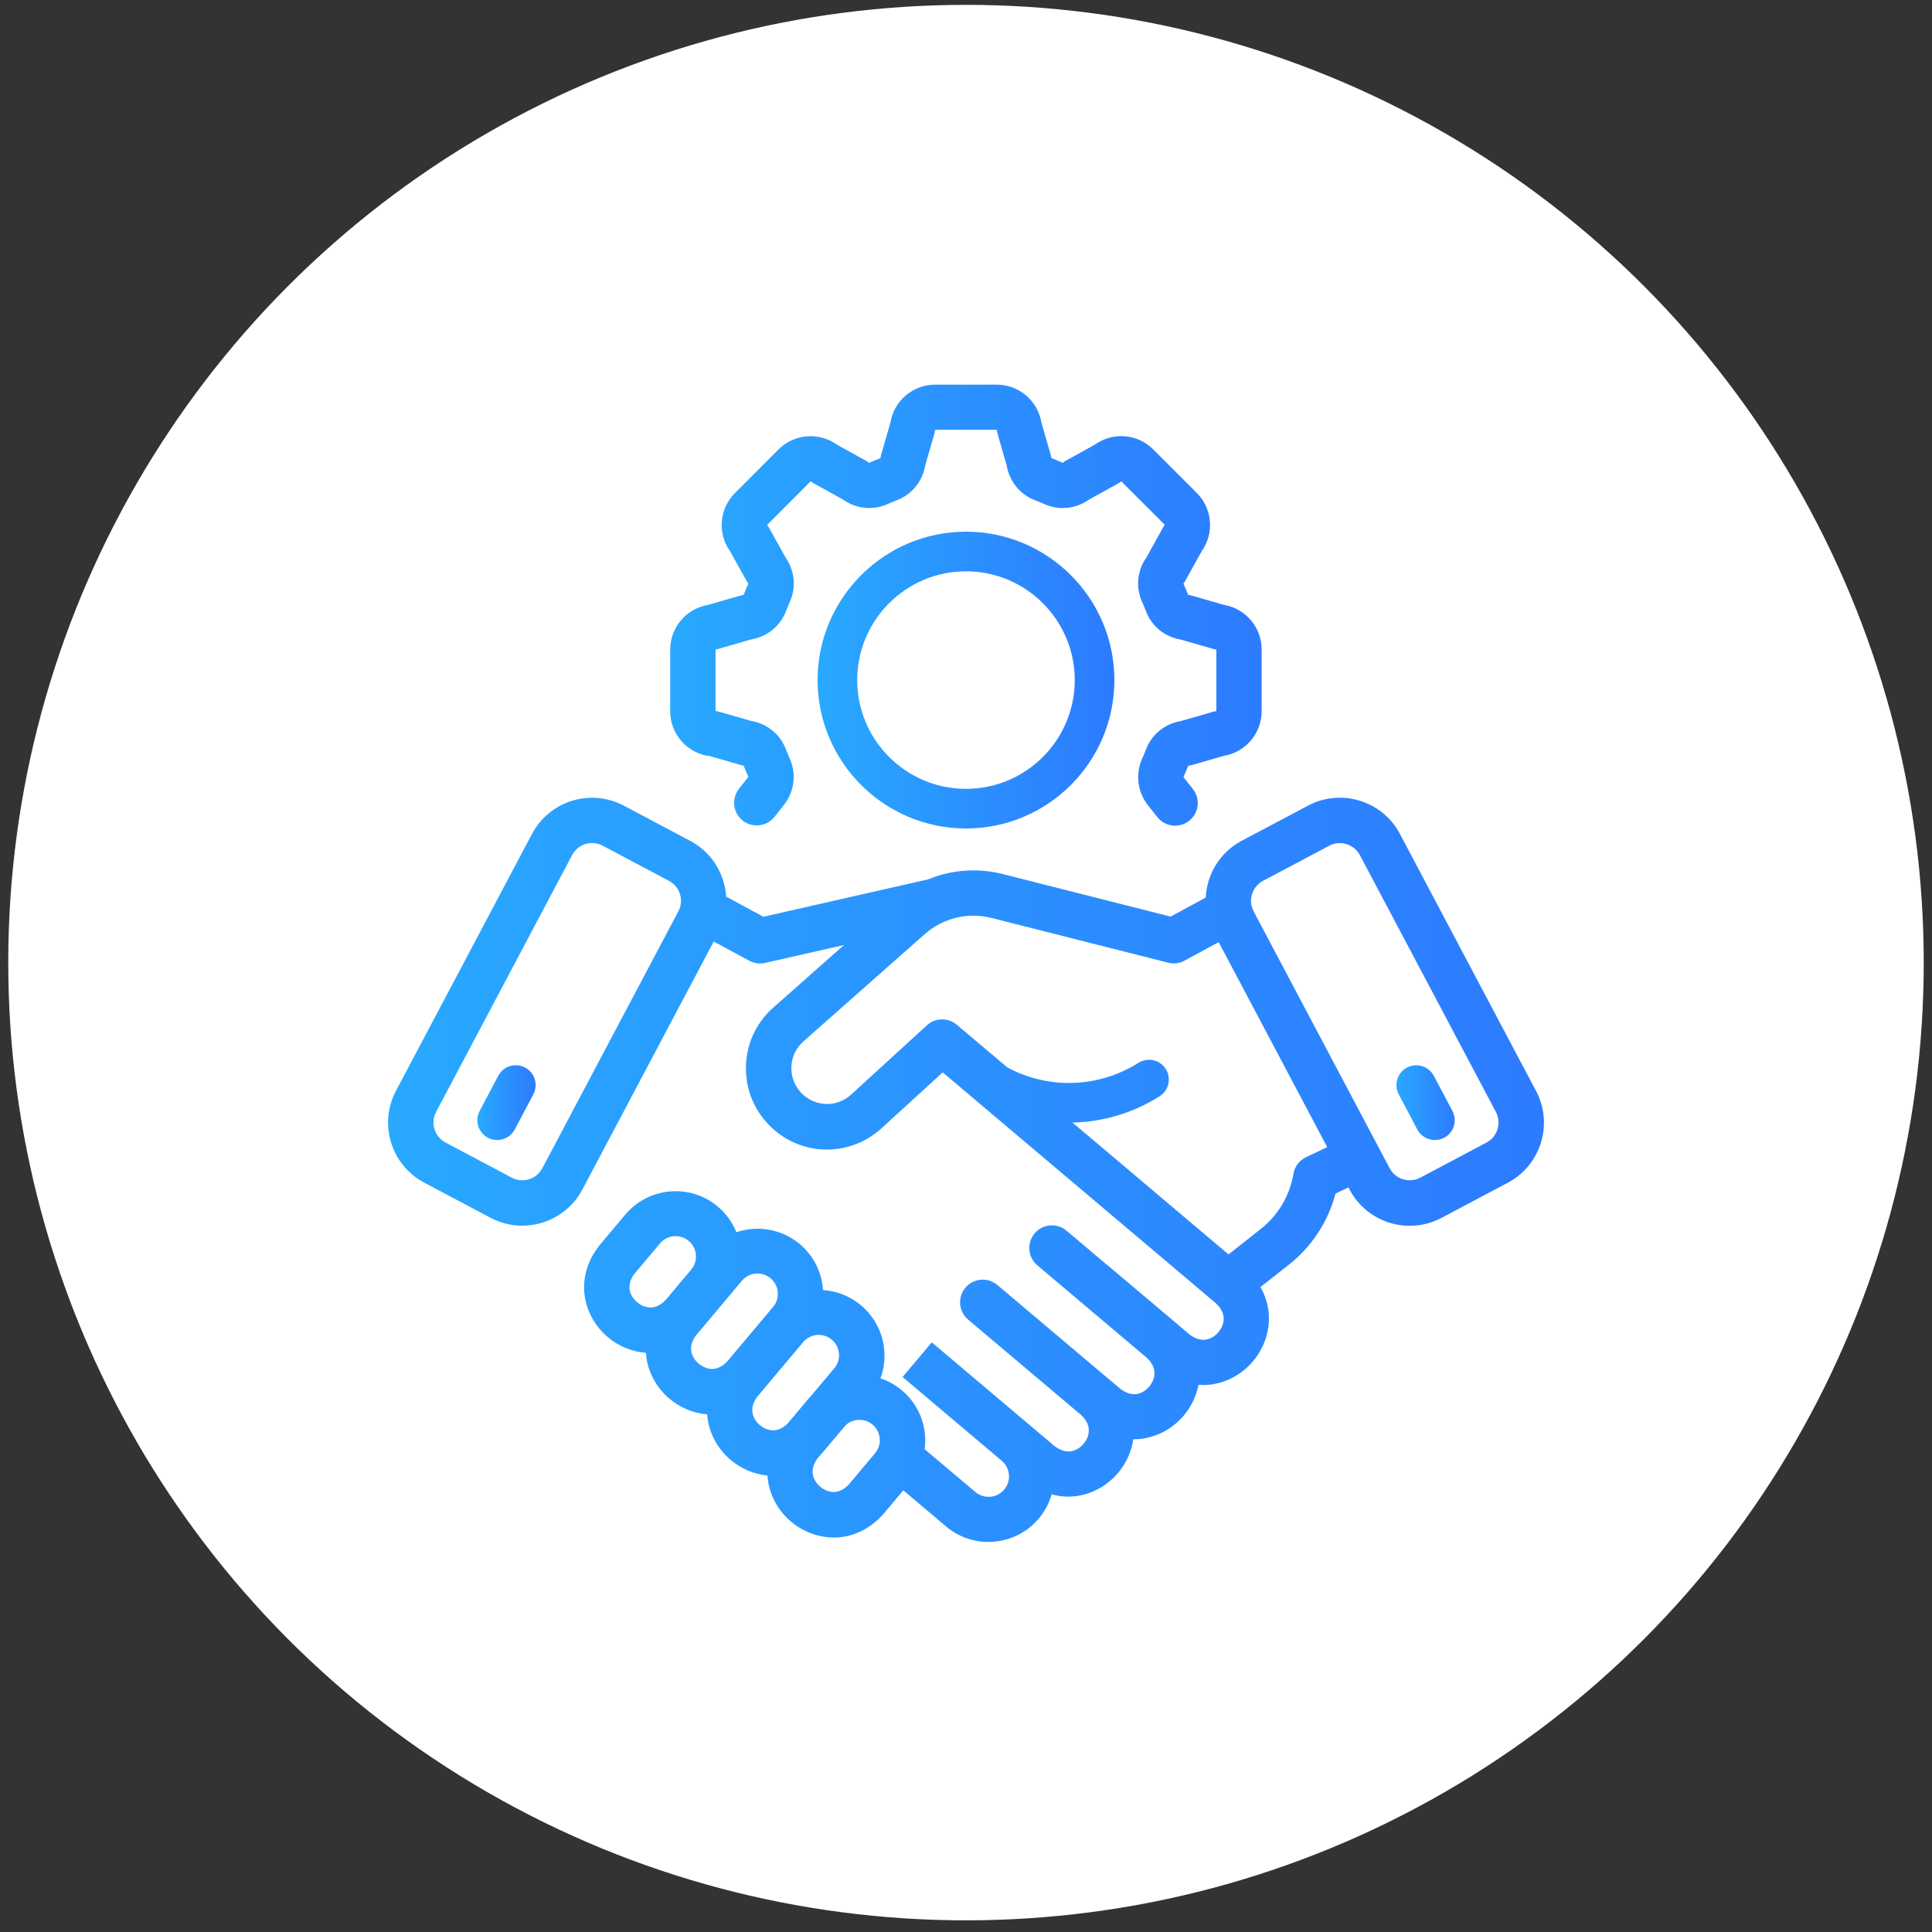 <svg width="117" height="117" viewBox="0 0 117 117" fill="none" xmlns="http://www.w3.org/2000/svg">
<rect x="0" y="0" width="117" height="117" fill="#333333" stroke="none"/>
<circle cx="58.5" cy="58.294" r="58" fill="white"/>
<path d="M93.014 66.055L84.778 50.502C84.264 49.528 83.403 48.818 82.35 48.492C81.301 48.17 80.187 48.273 79.216 48.787L75.204 50.913C74.231 51.427 73.521 52.288 73.195 53.341C73.092 53.677 73.034 54.016 73.017 54.356L70.891 55.508L60.71 52.929C59.194 52.545 57.62 52.672 56.211 53.252L46.229 55.518L43.973 54.297C43.953 53.975 43.898 53.66 43.798 53.344C43.476 52.295 42.763 51.431 41.789 50.916L37.777 48.79C36.803 48.276 35.692 48.173 34.643 48.495C33.594 48.818 32.73 49.531 32.215 50.505L23.979 66.059C23.465 67.033 23.362 68.144 23.684 69.193C24.006 70.242 24.72 71.106 25.693 71.621L29.705 73.747C30.316 74.069 30.974 74.227 31.625 74.227C33.1 74.227 34.533 73.431 35.267 72.039L43.222 57.017L45.379 58.183C45.581 58.292 45.808 58.347 46.031 58.347C46.133 58.347 46.236 58.334 46.332 58.313L51.112 57.23L46.85 61.001C45.835 61.886 45.242 63.117 45.177 64.465C45.115 65.809 45.588 67.091 46.514 68.072C48.359 70.023 51.369 70.143 53.372 68.339L57.089 64.941L73.63 78.921C74.481 79.71 73.966 80.461 73.788 80.674C73.61 80.886 72.958 81.517 72.036 80.814L71.282 80.176C71.282 80.176 71.275 80.169 71.268 80.163C71.254 80.149 71.24 80.142 71.23 80.128L67.17 76.703C67.16 76.696 67.15 76.689 67.139 76.682L64.588 74.529C64.012 74.042 63.145 74.114 62.654 74.694C62.167 75.273 62.239 76.137 62.819 76.627L69.454 82.23C70.284 83.012 69.776 83.756 69.598 83.969C69.42 84.181 68.768 84.812 67.846 84.106L64.955 81.665L63.193 80.177L60.398 77.817C59.819 77.33 58.955 77.402 58.464 77.982C57.977 78.561 58.049 79.425 58.629 79.916L62.894 83.516L65.463 85.683C66.313 86.472 65.799 87.223 65.621 87.436C65.442 87.648 64.78 88.29 63.851 87.562L63.848 87.569C63.755 87.48 63.659 87.401 63.57 87.326L59.38 83.787L58.375 82.937L56.428 81.291L54.658 83.389C54.658 83.389 56.4 84.857 58.197 86.379L60.666 88.464C60.919 88.677 61.07 88.979 61.101 89.308C61.129 89.637 61.026 89.959 60.813 90.21C60.374 90.731 59.592 90.796 59.071 90.357L55.999 87.765C56.033 87.484 56.043 87.192 56.019 86.901C55.93 85.845 55.43 84.884 54.617 84.199C54.226 83.873 53.791 83.629 53.321 83.472C53.52 82.93 53.602 82.347 53.547 81.754C53.458 80.698 52.957 79.738 52.145 79.052C51.486 78.496 50.684 78.181 49.84 78.126C49.84 78.099 49.837 78.071 49.833 78.04C49.744 76.984 49.244 76.024 48.431 75.338C47.327 74.412 45.866 74.193 44.594 74.622C44.361 74.039 43.984 73.504 43.469 73.068C41.792 71.656 39.279 71.875 37.866 73.555L36.323 75.393C36.313 75.407 36.303 75.421 36.289 75.434C34.708 77.457 35.356 79.762 36.817 80.982C37.452 81.517 38.261 81.86 39.114 81.925C39.187 83.029 39.745 84.038 40.548 84.71C41.179 85.238 41.981 85.584 42.825 85.653C42.9 86.75 43.456 87.748 44.258 88.42C44.875 88.938 45.654 89.277 46.477 89.359C46.545 90.47 47.104 91.478 47.91 92.154C48.616 92.747 49.538 93.111 50.499 93.111C51.52 93.111 52.58 92.699 53.468 91.719C53.482 91.705 53.489 91.691 53.502 91.681L54.703 90.254L57.295 92.442C58.039 93.073 58.954 93.382 59.86 93.378C60.991 93.378 62.116 92.898 62.905 91.965C63.272 91.53 63.536 91.033 63.686 90.498C64.022 90.587 64.355 90.635 64.681 90.635C65.881 90.635 66.985 90.059 67.712 89.195C68.192 88.626 68.521 87.919 68.631 87.161H68.658C69.859 87.161 70.963 86.585 71.69 85.721C72.132 85.197 72.447 84.552 72.581 83.863C72.67 83.87 72.759 83.876 72.852 83.876C74.052 83.876 75.156 83.3 75.883 82.436C76.874 81.264 77.227 79.491 76.332 77.944L78.047 76.593C79.442 75.496 80.43 73.98 80.879 72.28L81.661 71.909L81.733 72.046C82.47 73.439 83.9 74.234 85.374 74.234C86.023 74.234 86.681 74.08 87.295 73.754L91.307 71.628C92.28 71.114 92.99 70.253 93.316 69.2C93.638 68.151 93.535 67.037 93.021 66.066L93.014 66.055ZM41.079 55.193L32.843 70.746C32.49 71.415 31.657 71.672 30.991 71.316L26.98 69.19C26.657 69.018 26.417 68.73 26.311 68.38C26.201 68.031 26.239 67.66 26.41 67.338L34.647 51.784C35 51.115 35.833 50.858 36.498 51.215L40.51 53.341C40.833 53.512 41.072 53.8 41.179 54.15C41.288 54.5 41.251 54.87 41.079 55.196V55.193ZM38.439 77.118L39.968 75.3C40.404 74.779 41.186 74.711 41.707 75.15C42.228 75.585 42.297 76.367 41.858 76.888L40.328 78.705C39.543 79.556 38.796 79.041 38.583 78.863C38.37 78.685 37.74 78.033 38.439 77.114L38.439 77.118ZM42.184 80.828C42.211 80.794 42.245 80.759 42.273 80.725L44.927 77.564C45.362 77.042 46.144 76.974 46.665 77.413C46.919 77.625 47.07 77.92 47.101 78.249C47.128 78.578 47.029 78.897 46.816 79.148L44.059 82.426C43.277 83.276 42.526 82.762 42.314 82.584C42.101 82.405 41.463 81.747 42.184 80.821L42.184 80.828ZM45.88 84.559L48.637 81.281C48.849 81.027 49.144 80.876 49.473 80.845C49.803 80.818 50.121 80.92 50.372 81.13C50.626 81.342 50.776 81.637 50.807 81.966C50.835 82.295 50.735 82.614 50.523 82.865L49.127 84.521C49.086 84.569 49.041 84.61 49 84.658L47.697 86.211C46.936 86.962 46.223 86.479 46.02 86.307C45.808 86.129 45.177 85.477 45.876 84.558L45.88 84.559ZM51.421 89.88C50.636 90.731 49.888 90.216 49.676 90.038C49.463 89.86 48.832 89.208 49.532 88.289C49.563 88.255 49.631 88.173 49.724 88.063C49.755 88.029 49.785 88.001 49.813 87.967C49.827 87.953 49.833 87.939 49.847 87.929L51.205 86.318C51.404 86.126 51.664 86.009 51.942 85.989C52.271 85.961 52.59 86.061 52.841 86.273C53.094 86.486 53.245 86.781 53.276 87.11C53.303 87.439 53.204 87.758 52.992 88.008L51.421 89.877L51.421 89.88ZM79.092 70.078C78.688 70.27 78.403 70.647 78.331 71.086C78.105 72.409 77.405 73.596 76.349 74.426L74.398 75.965L64.951 67.983C66.772 67.941 68.593 67.42 70.221 66.391C70.784 66.038 70.948 65.298 70.599 64.739C70.245 64.176 69.505 64.012 68.946 64.362C66.494 65.908 63.466 65.973 60.994 64.636L57.942 62.057C57.414 61.612 56.639 61.629 56.132 62.092L51.533 66.296C50.656 67.088 49.329 67.036 48.516 66.175C48.108 65.743 47.899 65.181 47.926 64.585C47.954 63.991 48.214 63.45 48.67 63.052L56.019 56.554C57.123 55.59 58.625 55.23 60.044 55.59L70.743 58.299C71.076 58.382 71.429 58.34 71.731 58.176L73.802 57.054L80.375 69.468L79.092 70.078ZM90.689 68.384C90.579 68.734 90.346 69.022 90.02 69.193L86.009 71.319C85.34 71.672 84.507 71.415 84.157 70.75L75.921 55.196C75.749 54.873 75.715 54.503 75.821 54.15C75.931 53.8 76.164 53.512 76.49 53.341L80.502 51.215C80.707 51.105 80.927 51.057 81.139 51.057C81.633 51.057 82.106 51.325 82.353 51.784L90.59 67.338C90.761 67.66 90.795 68.031 90.689 68.38L90.689 68.384Z" fill="url(#paint0_linear_521_1443)"/>
<path d="M58.499 32.198C53.544 32.198 49.512 36.231 49.512 41.185C49.512 46.14 53.544 50.172 58.499 50.172C63.457 50.172 67.486 46.14 67.486 41.185C67.486 36.227 63.453 32.198 58.499 32.198ZM58.499 47.772C54.867 47.772 51.912 44.817 51.912 41.185C51.912 37.551 54.867 34.598 58.499 34.598C62.133 34.598 65.086 37.554 65.086 41.185C65.086 44.82 62.13 47.772 58.499 47.772Z" fill="url(#paint1_linear_521_1443)"/>
<path d="M42.876 45.757L44.817 46.316C44.886 46.337 44.961 46.35 45.033 46.361C45.119 46.584 45.215 46.813 45.321 47.047L44.752 47.767C44.285 48.363 44.385 49.224 44.978 49.694C45.575 50.16 46.435 50.06 46.905 49.467L47.474 48.747C48.105 47.945 48.242 46.868 47.828 45.939C47.738 45.743 47.656 45.548 47.587 45.363C47.241 44.461 46.442 43.816 45.489 43.659L43.548 43.1C43.48 43.079 43.404 43.066 43.332 43.059V39.328C43.408 39.321 43.476 39.304 43.548 39.283L45.489 38.724C46.446 38.567 47.245 37.922 47.594 37.02C47.663 36.835 47.745 36.647 47.834 36.441C48.232 35.556 48.122 34.534 47.56 33.742L46.579 31.973C46.545 31.908 46.501 31.849 46.456 31.788L49.093 29.147C49.151 29.195 49.216 29.236 49.281 29.271L51.051 30.252C51.843 30.817 52.865 30.924 53.753 30.526C53.924 30.45 54.116 30.368 54.329 30.286C55.227 29.939 55.872 29.14 56.03 28.187L56.589 26.247C56.609 26.174 56.623 26.102 56.63 26.027H60.36C60.367 26.102 60.384 26.174 60.405 26.247L60.964 28.187C61.122 29.14 61.766 29.939 62.668 30.289C62.884 30.372 63.073 30.45 63.251 30.529C64.136 30.927 65.157 30.817 65.95 30.255L67.719 29.274C67.784 29.24 67.846 29.199 67.904 29.151L70.541 31.784C70.493 31.843 70.452 31.908 70.417 31.973L69.437 33.742C68.871 34.534 68.765 35.553 69.162 36.444C69.255 36.65 69.334 36.842 69.402 37.027C69.749 37.932 70.548 38.574 71.504 38.731L73.445 39.29C73.514 39.311 73.589 39.325 73.661 39.335V43.065C73.586 43.072 73.517 43.089 73.445 43.11L71.504 43.669C70.548 43.827 69.749 44.475 69.402 45.377C69.334 45.562 69.252 45.754 69.162 45.956C68.751 46.882 68.885 47.959 69.516 48.761L70.085 49.481C70.356 49.824 70.757 50.002 71.162 50.002C71.456 50.002 71.758 49.906 72.012 49.707C72.609 49.241 72.711 48.377 72.238 47.78L71.669 47.06C71.772 46.827 71.868 46.594 71.957 46.374C72.032 46.367 72.101 46.35 72.173 46.333L74.114 45.774C75.427 45.555 76.404 44.416 76.404 43.069V39.338C76.404 37.994 75.43 36.849 74.114 36.629L72.173 36.07C72.105 36.05 72.029 36.036 71.954 36.026C71.868 35.806 71.775 35.58 71.666 35.34C71.714 35.282 71.751 35.22 71.789 35.155L72.77 33.386C73.545 32.302 73.428 30.807 72.478 29.854L69.841 27.217C68.888 26.264 67.393 26.147 66.31 26.922L64.54 27.903C64.479 27.937 64.413 27.978 64.355 28.026C64.142 27.93 63.92 27.838 63.669 27.741C63.663 27.666 63.645 27.598 63.625 27.526L63.066 25.585C62.846 24.268 61.708 23.294 60.36 23.294H56.63C55.286 23.294 54.144 24.268 53.924 25.585L53.365 27.526C53.345 27.594 53.331 27.673 53.317 27.745C53.064 27.841 52.841 27.937 52.632 28.03C52.573 27.982 52.511 27.944 52.446 27.906L50.677 26.925C49.593 26.151 48.095 26.267 47.145 27.22L44.508 29.857C43.555 30.81 43.438 32.306 44.217 33.389L45.198 35.158C45.232 35.22 45.273 35.285 45.321 35.343C45.211 35.584 45.119 35.81 45.033 36.029C44.958 36.036 44.889 36.053 44.817 36.074L42.876 36.633C41.563 36.852 40.586 37.994 40.586 39.342V43.072C40.586 44.416 41.559 45.558 42.876 45.778L42.876 45.757Z" fill="url(#paint2_linear_521_1443)"/>
<path d="M86.828 65.15C86.52 64.564 85.793 64.341 85.207 64.65C84.62 64.958 84.397 65.685 84.706 66.272L85.831 68.401C86.046 68.806 86.461 69.039 86.893 69.039C87.082 69.039 87.278 68.994 87.456 68.902C88.042 68.593 88.265 67.866 87.956 67.28L86.832 65.15H86.828Z" fill="url(#paint3_linear_521_1443)"/>
<path d="M31.794 64.65C31.207 64.342 30.484 64.561 30.172 65.151L29.047 67.28C28.739 67.867 28.958 68.59 29.548 68.902C29.726 68.998 29.918 69.039 30.11 69.039C30.539 69.039 30.957 68.806 31.173 68.402L32.298 66.272C32.606 65.686 32.387 64.962 31.797 64.65H31.794Z" fill="url(#paint4_linear_521_1443)"/>
<defs>
<linearGradient id="paint0_linear_521_1443" x1="23.5" y1="70.843" x2="93.5" y2="70.843" gradientUnits="userSpaceOnUse">
<stop stop-color="#28A9FF"/>
<stop offset="0.5" stop-color="#2B91FF"/>
<stop offset="1" stop-color="#2D7BFF"/>
</linearGradient>
<linearGradient id="paint1_linear_521_1443" x1="49.512" y1="41.185" x2="67.486" y2="41.185" gradientUnits="userSpaceOnUse">
<stop stop-color="#28A9FF"/>
<stop offset="0.5" stop-color="#2B91FF"/>
<stop offset="1" stop-color="#2D7BFF"/>
</linearGradient>
<linearGradient id="paint2_linear_521_1443" x1="40.586" y1="36.648" x2="76.404" y2="36.648" gradientUnits="userSpaceOnUse">
<stop stop-color="#28A9FF"/>
<stop offset="0.5" stop-color="#2B91FF"/>
<stop offset="1" stop-color="#2D7BFF"/>
</linearGradient>
<linearGradient id="paint3_linear_521_1443" x1="84.567" y1="66.775" x2="88.095" y2="66.775" gradientUnits="userSpaceOnUse">
<stop stop-color="#28A9FF"/>
<stop offset="0.5" stop-color="#2B91FF"/>
<stop offset="1" stop-color="#2D7BFF"/>
</linearGradient>
<linearGradient id="paint4_linear_521_1443" x1="28.908" y1="66.775" x2="32.437" y2="66.775" gradientUnits="userSpaceOnUse">
<stop stop-color="#28A9FF"/>
<stop offset="0.5" stop-color="#2B91FF"/>
<stop offset="1" stop-color="#2D7BFF"/>
</linearGradient>
</defs>
</svg>
